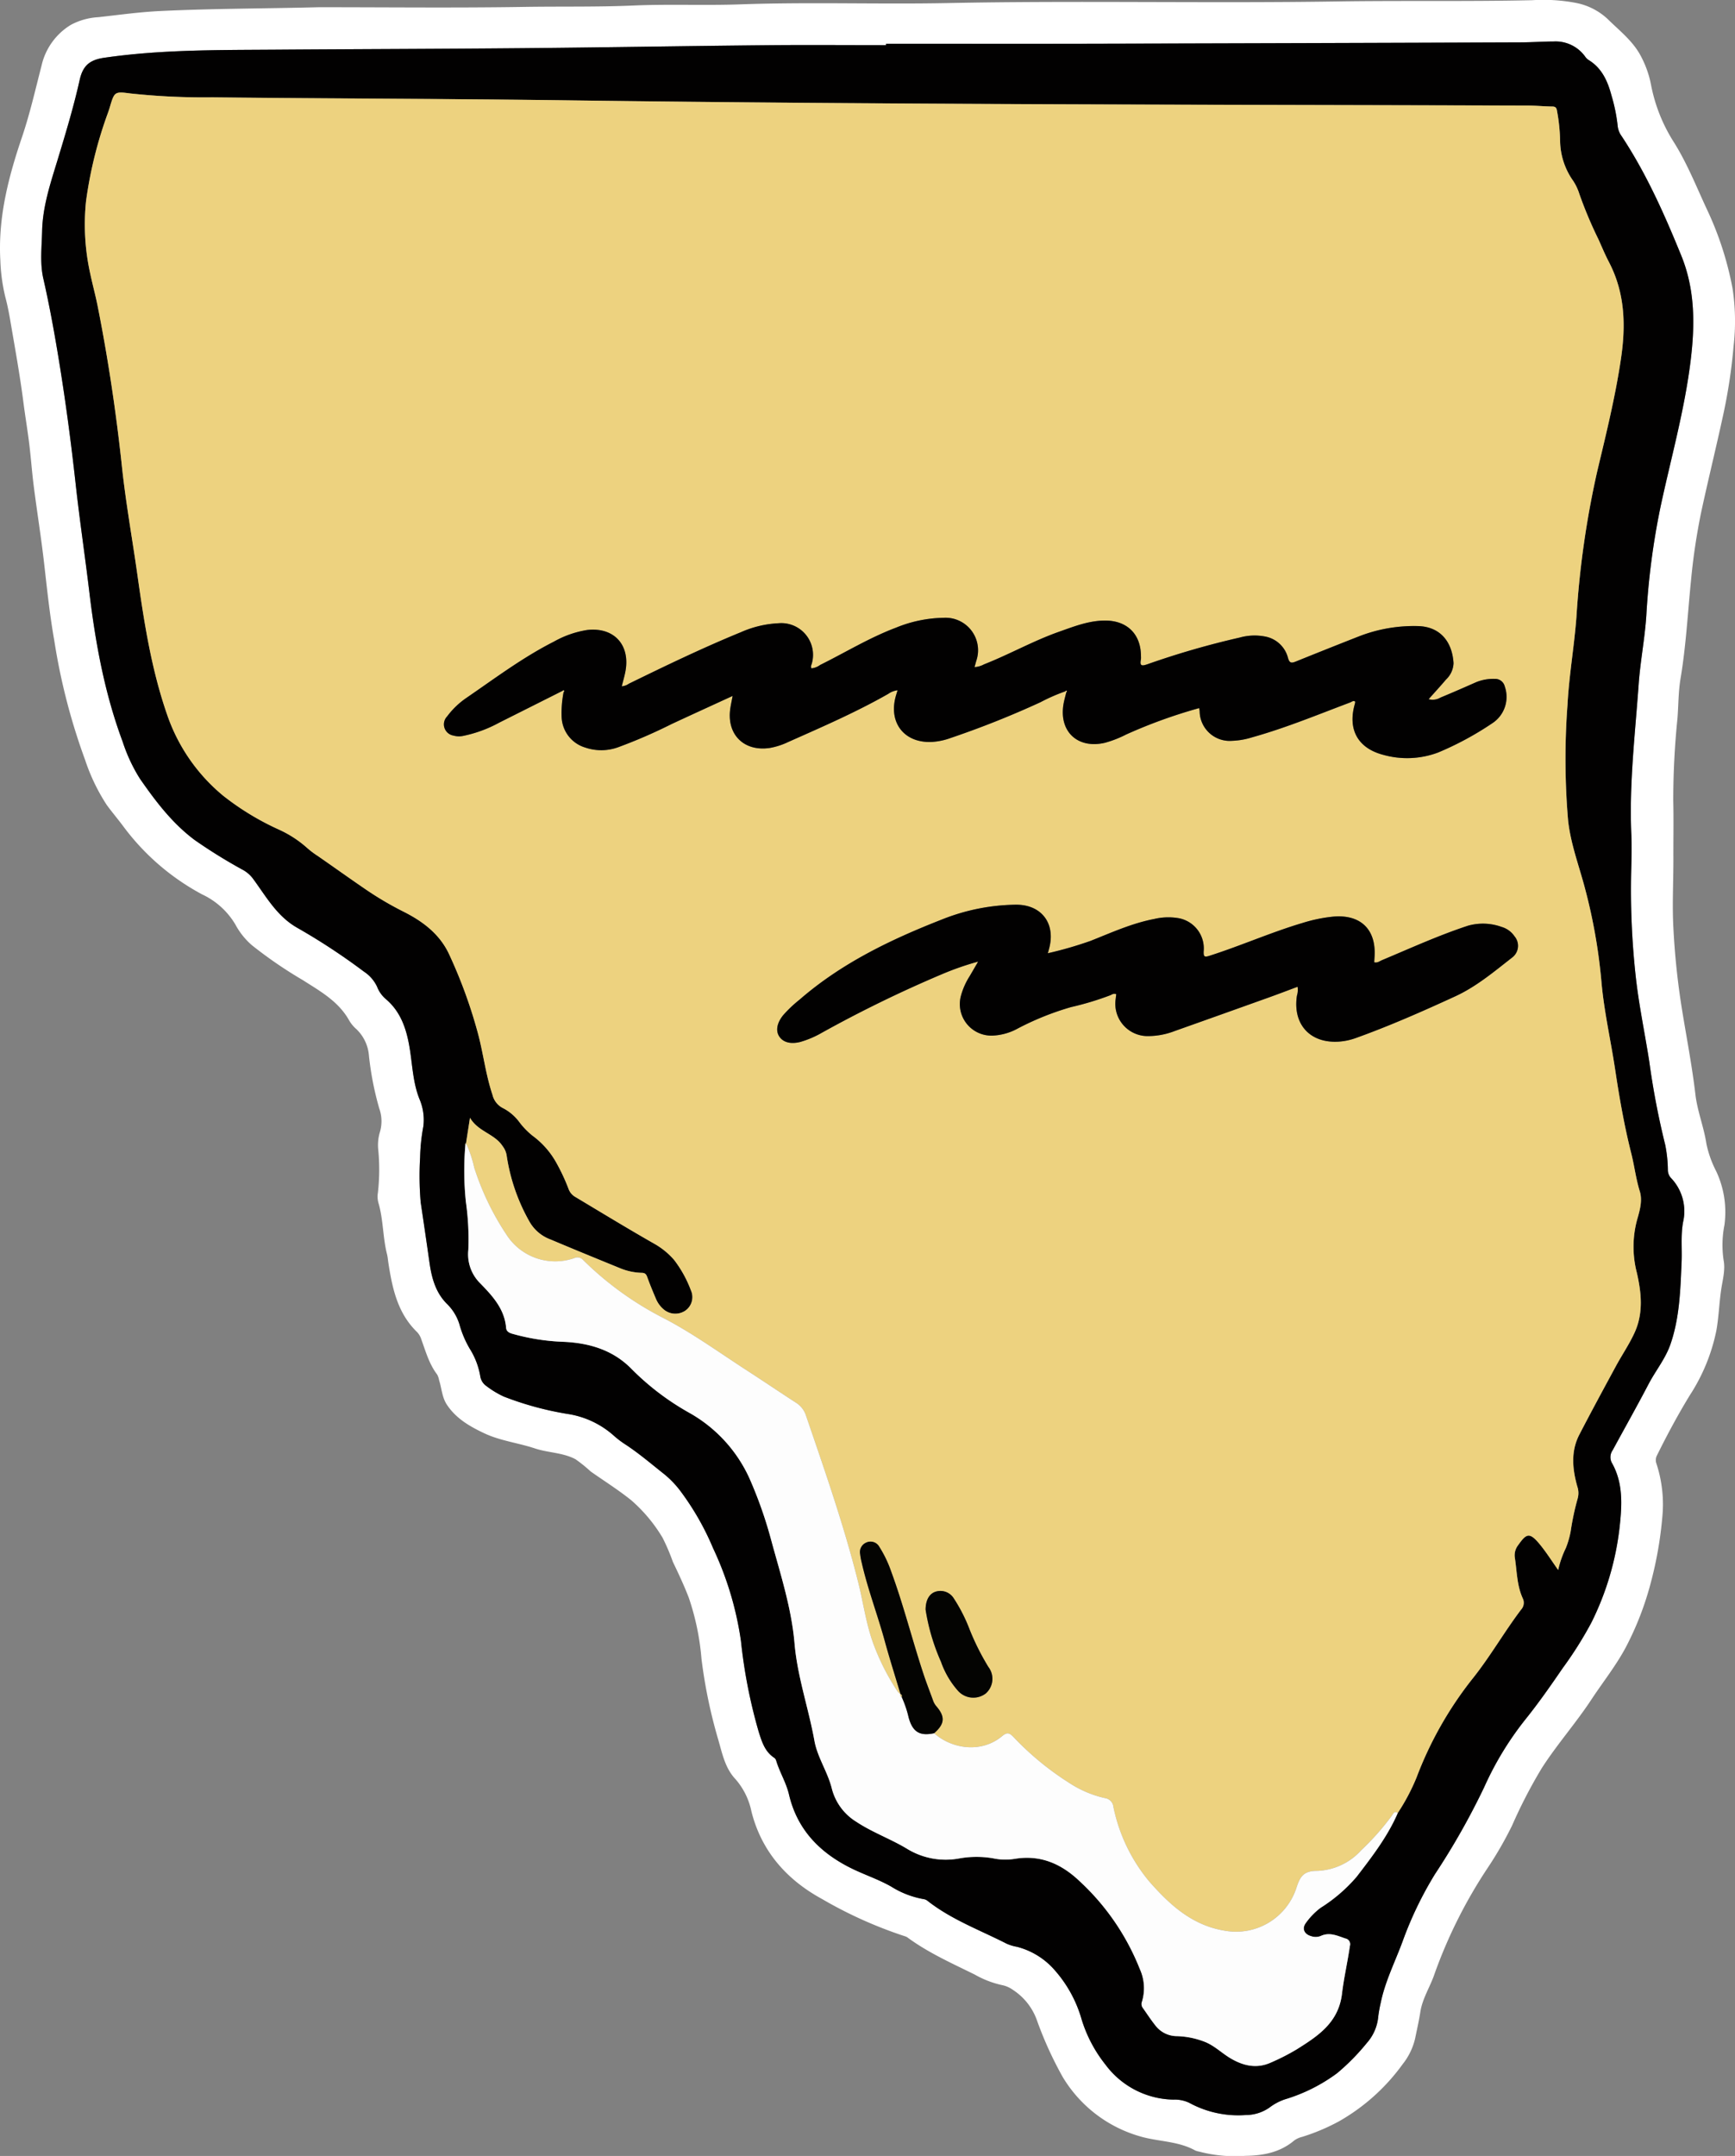 <svg xmlns="http://www.w3.org/2000/svg" width="304.903" height="378.803" viewBox="0 0 304.903 378.803"><rect x="0" y="0" width="304.903" height="378.803" fill="#808080" stroke="none"/><title>Asset 20</title><g id="bbb294cb-7411-442a-8387-fa597ece51d1" data-name="Layer 2"><g id="e84c5f74-9c42-4f42-bc18-95e1fe9d787c" data-name="platform_piece_1 Image"><path d="M56.025,1.268c12.035,0,24.073.137,36.105-.056,6.394-.102,12.792.034,19.179-.242,6.275-.271,12.551.018,18.82-.205C142.319.332,154.512.78,166.7.536,189.448.082,212.199.604,234.944.255c11.431-.176,22.861.032,34.287-.219a30.649,30.649,0,0,1,7.696.47,11.296,11.296,0,0,1,5.578,2.819c2.109,2.088,4.531,3.92,5.926,6.672a17.787,17.787,0,0,1,1.697,4.811,28.852,28.852,0,0,0,4.057,10.218c2.326,3.708,3.936,7.796,5.781,11.755a57.083,57.083,0,0,1,4.509,13.917,38.114,38.114,0,0,1,.178,10.124,95.299,95.299,0,0,1-1.839,12.14c-1.216,5.611-2.591,11.187-3.805,16.799a110.015,110.015,0,0,0-1.84,12.261c-.577,5.731-.875,11.491-1.834,17.187-.388,2.304-.359,4.678-.543,7.018a141.271,141.271,0,0,0-.739,14.439c.081,3.379.01,6.762.022,10.143.014,4.022-.218,8.041-.008,12.068a132.678,132.678,0,0,0,1.498,14.355c.814,5.022,1.788,10.02,2.382,15.08.345,2.934,1.489,5.719,1.928,8.633a18.827,18.827,0,0,0,1.724,4.846,16.863,16.863,0,0,1,1.449,9.441,18.083,18.083,0,0,0-.149,6.181c.326,1.696-.157,3.402-.414,5.097-.368,2.435-.427,4.906-.871,7.339a32.827,32.827,0,0,1-4.641,11.283c-2.094,3.421-3.992,6.968-5.778,10.569a1.803,1.803,0,0,0-.091,1.487,22.983,22.983,0,0,1,1.017,9.463A67.251,67.251,0,0,1,290.117,278.04a53.605,53.605,0,0,1-4.357,11.304c-1.738,3.284-4.07,6.192-6.108,9.287-2.726,4.139-6.024,7.861-8.702,12.027a87.002,87.002,0,0,0-5.205,10.053,64.813,64.813,0,0,1-4.211,7.34,85.435,85.435,0,0,0-9.441,18.786c-.762,2.253-2.124,4.287-2.49,6.675-.236,1.538-.589,3.047-.895,4.569a11.377,11.377,0,0,1-2.2,4.585A35.358,35.358,0,0,1,235.28,372.737a35.972,35.972,0,0,1-6.457,2.718,3.898,3.898,0,0,0-1.4.645c-2.489,2.098-5.465,2.646-8.597,2.684a24.768,24.768,0,0,1-8.07-.74,3.819,3.819,0,0,1-.69-.191c-3.029-1.695-6.529-1.547-9.737-2.498a23.306,23.306,0,0,1-13.585-10.448,65.393,65.393,0,0,1-4.484-9.841,10.587,10.587,0,0,0-4.244-5.437,4.97,4.97,0,0,0-1.724-.801,17.05,17.05,0,0,1-4.996-1.896c-4.026-1.989-8.137-3.815-11.783-6.492a1.411,1.411,0,0,0-.424-.218,75.577,75.577,0,0,1-14.621-6.561c-6.152-3.352-10.615-8.309-12.404-15.344a12.418,12.418,0,0,0-2.802-5.705c-1.865-1.968-2.341-4.561-3.065-7.04a88.498,88.498,0,0,1-2.924-14.139,44.263,44.263,0,0,0-2.228-10.717c-.826-2.143-1.806-4.232-2.8-6.305a35.935,35.935,0,0,0-1.82-4.254,27.216,27.216,0,0,0-5.505-6.573c-2.28-1.827-4.743-3.375-7.123-5.049a24.886,24.886,0,0,0-2.683-2.16c-2.245-1.172-4.787-1.111-7.12-1.888-2.939-.979-6.073-1.329-8.899-2.662-2.534-1.196-4.944-2.579-6.557-5.014-.871-1.315-.909-2.865-1.37-4.295a3.346,3.346,0,0,0-.339-1.005c-1.41-1.841-2.011-4.042-2.783-6.164a3.33,3.33,0,0,0-.771-1.322c-3.419-3.318-4.329-7.674-5.022-12.121-.08-.511-.111-1.033-.238-1.531-.757-2.977-.641-6.098-1.518-9.052a4.13,4.13,0,0,1-.084-1.775,36.209,36.209,0,0,0,.071-7.411,7.975,7.975,0,0,1,.26-3.164,6.668,6.668,0,0,0-.098-4.222,54.21,54.21,0,0,1-1.807-9.236,7.212,7.212,0,0,0-2.223-4.705,6.009,6.009,0,0,1-1.285-1.57c-1.868-3.314-5.058-5.077-8.102-7.023a76.221,76.221,0,0,1-8.97-6.146,12.833,12.833,0,0,1-2.901-3.641,13.354,13.354,0,0,0-5.832-5.279A41.754,41.754,0,0,1,21.69,145.219c-.951-1.282-1.99-2.498-2.931-3.787a34.022,34.022,0,0,1-3.801-7.91,109.677,109.677,0,0,1-5.423-21.007c-.792-4.459-1.26-8.969-1.773-13.471-.517-4.538-1.244-9.051-1.825-13.582-.319-2.483-.493-4.984-.798-7.468-.3-2.445-.712-4.876-1.026-7.32-.625-4.851-1.504-9.662-2.327-14.48C1.556,54.86,1.29,53.528.943,52.221a31.894,31.894,0,0,1-.884-6.493c-.417-7.528,1.42-14.593,3.803-21.628,1.391-4.107,2.353-8.362,3.439-12.568a11.284,11.284,0,0,1,5.17-7.175,11.599,11.599,0,0,1,4.806-1.337c3.599-.397,7.184-.903,10.816-1.079C37.402,1.49,46.712,1.511,56.025,1.268Zm99.681,6.413V7.932c-6.998,0-13.997-.057-20.994.012-14.276.141-28.551.39-42.827.52-14.557.133-29.114.162-43.671.266-9.987.071-19.982-.024-29.909,1.419-2.522.366-3.739,1.365-4.303,3.89-1.061,4.753-2.472,9.414-3.887,14.067C8.868,32.202,7.501,36.245,7.401,40.584c-.065,2.796-.408,5.648.212,8.364,1.007,4.406,1.823,8.841,2.563,13.291,1.259,7.567,2.277,15.168,3.118,22.796.696,6.313,1.638,12.598,2.393,18.905,1.076,8.991,2.69,17.858,5.867,26.375a28.952,28.952,0,0,0,3.035,6.503c2.759,3.97,5.675,7.829,9.627,10.777a91.229,91.229,0,0,0,8.557,5.293,5.57,5.57,0,0,1,1.742,1.572c2.257,3.076,4.133,6.473,7.616,8.493A111.43,111.43,0,0,1,63.949,170.71a6.442,6.442,0,0,1,2.32,2.664,5.416,5.416,0,0,0,1.508,2.143c2.82,2.364,3.762,5.673,4.28,9.056.441,2.874.555,5.775,1.659,8.536a9.286,9.286,0,0,1,.678,4.812,33.196,33.196,0,0,0-.566,5.43,54.571,54.571,0,0,0,.1,7.9q.8,5.314,1.554,10.634c.382,2.675,1.084,5.267,3.105,7.247a8.518,8.518,0,0,1,2.15,3.546,17.659,17.659,0,0,0,1.815,4.295,13.14,13.14,0,0,1,1.852,4.865,2.547,2.547,0,0,0,1.064,1.684,16.238,16.238,0,0,0,3.07,1.857,55.45,55.45,0,0,0,11.17,3.043,15.756,15.756,0,0,1,8.104,3.773,16.381,16.381,0,0,0,1.995,1.533c2.454,1.595,4.668,3.503,6.957,5.31a17.136,17.136,0,0,1,2.741,2.844,47.354,47.354,0,0,1,5.811,10.139,57.22,57.22,0,0,1,4.902,16.345,91.241,91.241,0,0,0,3.099,15.857c.557,1.772,1.077,3.532,2.756,4.628a.92.92,0,0,1,.328.482c.606,2.033,1.763,3.864,2.246,5.935,1.426,6.11,5.307,10.141,10.758,12.889,2.356,1.187,4.88,1.995,7.184,3.3a15.882,15.882,0,0,0,5.781,2.227,1.397,1.397,0,0,1,.641.298c4.199,3.3,9.199,5.125,13.887,7.521a7.73,7.73,0,0,0,1.829.553,13.104,13.104,0,0,1,6.711,4.203,22.234,22.234,0,0,1,4.653,8.584,24.078,24.078,0,0,0,4.177,7.909,15.192,15.192,0,0,0,11.953,6.151,5.867,5.867,0,0,1,2.791.571,17.947,17.947,0,0,0,9.938,2.135,7.264,7.264,0,0,0,4.144-1.312,9.427,9.427,0,0,1,2.721-1.445,29.768,29.768,0,0,0,9.169-4.596,38.566,38.566,0,0,0,5.202-5.284,8.081,8.081,0,0,0,2.02-4.634,24.242,24.242,0,0,1,.441-2.47c.772-3.749,2.504-7.155,3.819-10.708a64.221,64.221,0,0,1,5.699-11.858,126.676,126.676,0,0,0,8.678-15.33,55.444,55.444,0,0,1,7.363-12.045c2.274-2.845,4.357-5.831,6.411-8.832a66.371,66.371,0,0,0,5.048-8.009,50.114,50.114,0,0,0,4.962-16.799c.423-3.873.657-7.75-1.403-11.335a2.131,2.131,0,0,1,.19-2.17c2.095-3.861,4.255-7.689,6.29-11.582,1.239-2.371,2.976-4.471,3.859-7.026,1.613-4.667,1.744-9.556,1.953-14.409.101-2.348-.17-4.711.263-7.053a8.437,8.437,0,0,0-2.151-7.766,2.086,2.086,0,0,1-.524-1.408,23.526,23.526,0,0,0-.466-4.397,137.75,137.75,0,0,1-2.792-14.567c-.789-5.087-1.871-10.139-2.416-15.25a139.374,139.374,0,0,1-.768-18.313c.055-2.158.115-4.323.02-6.478-.387-8.822.668-17.568,1.293-26.337.29-4.068,1.094-8.077,1.351-12.152a129.592,129.592,0,0,1,2.515-19.12c1.829-8.51,4.206-16.903,5.267-25.578.768-6.277.788-12.452-1.64-18.417-2.957-7.263-6.136-14.42-10.477-20.993a3.654,3.654,0,0,1-.702-1.756A29.47,29.47,0,0,0,283.2,16.787c-.671-2.52-1.688-4.841-4.067-6.271a2.167,2.167,0,0,1-.58-.596,6.39,6.39,0,0,0-5.512-2.631c-1.918.006-3.836.147-5.754.153q-37.314.131-74.627.233C180.342,7.705,168.024,7.681,155.706,7.681Z" fill="#fff"/><path d="M155.706,7.681c12.318,0,24.636.025,36.954-.005q37.314-.09,74.627-.233c1.918-.007,3.836-.148,5.754-.153A6.39,6.39,0,0,1,278.552,9.92a2.167,2.167,0,0,0,.58.596c2.38,1.43,3.397,3.751,4.067,6.271a29.47,29.47,0,0,1,1.091,5.397,3.654,3.654,0,0,0,.702,1.756c4.341,6.573,7.521,13.73,10.477,20.993,2.428,5.965,2.408,12.14,1.64,18.417-1.062,8.675-3.438,17.067-5.267,25.578a129.592,129.592,0,0,0-2.515,19.12c-.257,4.075-1.061,8.084-1.351,12.152-.625,8.769-1.68,17.516-1.293,26.337.095,2.155.035,4.319-.02,6.478a139.374,139.374,0,0,0,.768,18.313c.544,5.111,1.627,10.163,2.416,15.25a137.75,137.75,0,0,0,2.792,14.567,23.526,23.526,0,0,1,.466,4.397,2.086,2.086,0,0,0,.524,1.408,8.437,8.437,0,0,1,2.151,7.766c-.433,2.341-.161,4.705-.263,7.053-.209,4.853-.34,9.742-1.953,14.409-.883,2.555-2.62,4.656-3.859,7.026-2.035,3.893-4.195,7.72-6.29,11.582a2.131,2.131,0,0,0-.19,2.17c2.06,3.585,1.826,7.461,1.403,11.335a50.114,50.114,0,0,1-4.962,16.799,66.371,66.371,0,0,1-5.048,8.009c-2.054,3.001-4.137,5.987-6.411,8.832a55.444,55.444,0,0,0-7.363,12.045,126.676,126.676,0,0,1-8.678,15.33,64.221,64.221,0,0,0-5.699,11.858c-1.315,3.552-3.046,6.959-3.819,10.708a24.242,24.242,0,0,0-.441,2.47,8.081,8.081,0,0,1-2.02,4.634,38.566,38.566,0,0,1-5.202,5.284,29.768,29.768,0,0,1-9.169,4.596,9.427,9.427,0,0,0-2.721,1.445,7.264,7.264,0,0,1-4.144,1.312,17.947,17.947,0,0,1-9.938-2.135,5.867,5.867,0,0,0-2.791-.571,15.192,15.192,0,0,1-11.953-6.151,24.078,24.078,0,0,1-4.177-7.909,22.234,22.234,0,0,0-4.653-8.584,13.104,13.104,0,0,0-6.711-4.203,7.73,7.73,0,0,1-1.829-.553c-4.688-2.396-9.688-4.221-13.887-7.521a1.397,1.397,0,0,0-.641-.298,15.882,15.882,0,0,1-5.781-2.227c-2.304-1.305-4.829-2.113-7.184-3.3-5.452-2.748-9.332-6.779-10.758-12.889-.483-2.071-1.64-3.901-2.246-5.935a.92.92,0,0,0-.328-.482c-1.679-1.096-2.198-2.857-2.756-4.628a91.241,91.241,0,0,1-3.099-15.857,57.22,57.22,0,0,0-4.902-16.345,47.354,47.354,0,0,0-5.811-10.139,17.136,17.136,0,0,0-2.741-2.844c-2.289-1.807-4.503-3.715-6.957-5.31a16.381,16.381,0,0,1-1.995-1.533,15.756,15.756,0,0,0-8.104-3.773A55.45,55.45,0,0,1,88.54,245.38a16.238,16.238,0,0,1-3.07-1.857,2.547,2.547,0,0,1-1.064-1.684,13.14,13.14,0,0,0-1.852-4.865,17.659,17.659,0,0,1-1.815-4.295,8.518,8.518,0,0,0-2.15-3.546c-2.021-1.98-2.723-4.572-3.105-7.247q-.759-5.32-1.554-10.634a54.571,54.571,0,0,1-.1-7.9,33.196,33.196,0,0,1,.566-5.43,9.286,9.286,0,0,0-.678-4.812c-1.104-2.761-1.219-5.662-1.659-8.536-.518-3.382-1.46-6.692-4.28-9.056a5.416,5.416,0,0,1-1.508-2.143,6.442,6.442,0,0,0-2.32-2.664,111.43,111.43,0,0,0-11.818-7.756c-3.483-2.021-5.359-5.417-7.616-8.493a5.57,5.57,0,0,0-1.742-1.572,91.229,91.229,0,0,1-8.557-5.293c-3.951-2.947-6.867-6.807-9.627-10.777a28.952,28.952,0,0,1-3.035-6.503c-3.177-8.517-4.79-17.384-5.867-26.375-.755-6.307-1.697-12.592-2.393-18.905-.841-7.628-1.859-15.229-3.118-22.796-.74-4.45-1.556-8.885-2.563-13.291-.621-2.716-.277-5.568-.212-8.364.1-4.339,1.468-8.383,2.713-12.479,1.415-4.652,2.826-9.314,3.887-14.067.564-2.525,1.781-3.523,4.303-3.89C28.231,8.706,38.226,8.801,48.213,8.73,62.77,8.626,77.327,8.597,91.884,8.464c14.276-.13,28.551-.379,42.827-.52,6.997-.069,13.996-.012,20.994-.012ZM81.861,200.918c-.125.03-.137.101-.07.199a52.988,52.988,0,0,0,.084,10.042,46.567,46.567,0,0,1,.43,8.472,7.163,7.163,0,0,0,1.94,5.699c2.186,2.24,4.423,4.561,4.701,7.984.046.569.466.848,1.028,1.014a37.864,37.864,0,0,0,9.075,1.435c4.606.203,8.788,1.483,12.029,4.854a45.737,45.737,0,0,0,10.085,7.631,25.093,25.093,0,0,1,10.534,11.468,74.826,74.826,0,0,1,3.883,11.062c1.619,5.933,3.526,11.82,4.053,17.974.501,5.853,2.463,11.373,3.495,17.101.528,2.934,2.345,5.492,3.063,8.418a9.641,9.641,0,0,0,4.314,5.828c2.874,1.903,6.157,3.047,9.075,4.844a12.994,12.994,0,0,0,8.986,1.591,17.195,17.195,0,0,1,5.964-.023,10.298,10.298,0,0,0,3.818.09c4.491-.741,8.149.866,11.336,3.885a42.122,42.122,0,0,1,10.628,15.479,8.12,8.12,0,0,1,.383,5.725,1.128,1.128,0,0,0,.153,1.117c.719,1.008,1.39,2.055,2.162,3.021a4.768,4.768,0,0,0,3.695,1.926,14.481,14.481,0,0,1,5.137,1.047c1.655.692,2.911,1.962,4.417,2.853,2.218,1.313,4.588,1.87,7.065.748a38.235,38.235,0,0,0,4.581-2.34c3.732-2.343,7.332-4.681,7.938-9.777.331-2.784.984-5.565,1.384-8.369a1.024,1.024,0,0,0-.803-1.323c-1.417-.481-2.789-1.158-4.34-.427a2.392,2.392,0,0,1-1.65.03c-1.239-.336-1.699-1.35-.922-2.358a12.053,12.053,0,0,1,2.57-2.635,27.751,27.751,0,0,0,6.333-5.455c2.707-3.527,5.441-7.071,7.229-11.206a35.675,35.675,0,0,0,3.297-6.228,64.738,64.738,0,0,1,9.757-17.259c3.137-3.9,5.606-8.258,8.616-12.24a1.775,1.775,0,0,0,.326-1.907c-1.059-2.266-1.049-4.737-1.411-7.137a2.877,2.877,0,0,1,.486-2.17c1.513-2.118,2.013-2.567,3.968-.162,1.099,1.351,2.034,2.836,3.149,4.409a17.446,17.446,0,0,1,1.348-3.852,15.31,15.31,0,0,0,.856-2.986,45.666,45.666,0,0,1,1.226-5.737,3.519,3.519,0,0,0-.071-2.095c-.856-3.066-1.167-6.161.362-9.113,2.091-4.04,4.262-8.04,6.429-12.04,1.083-2,2.387-3.895,3.316-5.961,1.525-3.394,1.165-6.939.353-10.459a18.169,18.169,0,0,1,.069-9.354c.468-1.605.952-3.338.448-4.956-.681-2.187-.938-4.445-1.492-6.637-1.235-4.883-2.094-9.825-2.842-14.798-.772-5.13-1.954-10.217-2.4-15.371a96.917,96.917,0,0,0-2.912-16.472c-1.04-3.934-2.505-7.768-2.945-11.85a126.963,126.963,0,0,1-.103-20.368c.273-5.16,1.182-10.246,1.566-15.386a161.889,161.889,0,0,1,3.63-25.492c1.571-6.606,3.209-13.191,4.202-19.927.867-5.882.698-11.546-2.114-16.936-.665-1.274-1.225-2.603-1.808-3.918a73.239,73.239,0,0,1-3.394-8.054,9.331,9.331,0,0,0-1.058-2.263,12.423,12.423,0,0,1-2.324-6.945,31.845,31.845,0,0,0-.541-5.357c-.07-.483-.197-.793-.803-.799-1.438-.016-2.875-.164-4.312-.168-55.989-.164-111.978-.162-167.964-.911-21.073-.282-42.15-.306-63.224-.537a121.02,121.02,0,0,1-14.365-.676c-2.843-.371-2.846-.342-3.691,2.502-.08.268-.17.532-.261.797a73.964,73.964,0,0,0-3.889,15.641,39.81,39.81,0,0,0,.771,12.855c.399,1.875.91,3.727,1.282,5.606,1.852,9.334,3.253,18.737,4.263,28.2.678,6.361,1.822,12.656,2.715,18.987,1.172,8.309,2.454,16.595,5.229,24.575a31.781,31.781,0,0,0,9.825,14.205,47.197,47.197,0,0,0,9.807,5.962,19.607,19.607,0,0,1,4.997,3.256,15.286,15.286,0,0,0,1.815,1.366c2.789,1.931,5.547,3.909,8.35,5.822a57.361,57.361,0,0,0,6.69,3.952c3.386,1.695,6.362,3.911,8.03,7.439a85.955,85.955,0,0,1,4.994,13.585c1.034,3.688,1.433,7.526,2.66,11.17A3.516,3.516,0,0,0,88.3,194.65a8.339,8.339,0,0,1,2.917,2.431,13.031,13.031,0,0,0,2.406,2.49,14.776,14.776,0,0,1,3.974,4.421,34.436,34.436,0,0,1,2.308,4.867,2.659,2.659,0,0,0,1.084,1.377c4.697,2.808,9.367,5.66,14.125,8.367a13.144,13.144,0,0,1,3.359,2.776,20.605,20.605,0,0,1,2.944,5.329,2.898,2.898,0,0,1-1.041,3.617,3.159,3.159,0,0,1-3.874-.376,4.898,4.898,0,0,1-1.234-1.752c-.528-1.249-1.056-2.5-1.51-3.776-.184-.518-.373-.769-.975-.78a10.692,10.692,0,0,1-3.847-.827c-4.066-1.661-8.133-3.321-12.178-5.031a7.053,7.053,0,0,1-3.638-3.009,33.434,33.434,0,0,1-4.092-11.81,3.613,3.613,0,0,0-.701-1.582c-1.424-2.195-4.333-2.547-5.732-4.988-.258,1.659-.476,3.061-.695,4.464Z" fill="#020101"/><path d="M81.9,200.855l.695-4.463c1.399,2.441,4.308,2.793,5.732,4.988a3.613,3.613,0,0,1,.701,1.582,33.434,33.434,0,0,0,4.092,11.81,7.053,7.053,0,0,0,3.638,3.009c4.045,1.711,8.112,3.371,12.178,5.031a10.692,10.692,0,0,0,3.847.827c.602.011.791.262.975.78.454,1.276.982,2.528,1.51,3.776a4.898,4.898,0,0,0,1.234,1.752,3.159,3.159,0,0,0,3.874.376,2.898,2.898,0,0,0,1.041-3.617,20.605,20.605,0,0,0-2.944-5.329,13.144,13.144,0,0,0-3.359-2.776c-4.758-2.707-9.428-5.559-14.125-8.367a2.659,2.659,0,0,1-1.084-1.377,34.436,34.436,0,0,0-2.308-4.867,14.776,14.776,0,0,0-3.974-4.421,13.031,13.031,0,0,1-2.406-2.49A8.339,8.339,0,0,0,88.3,194.65a3.516,3.516,0,0,1-1.755-2.305c-1.228-3.644-1.627-7.482-2.66-11.17A85.955,85.955,0,0,0,78.891,167.59c-1.668-3.528-4.643-5.744-8.03-7.439a57.361,57.361,0,0,1-6.69-3.952c-2.803-1.913-5.56-3.89-8.35-5.822a15.286,15.286,0,0,1-1.815-1.366,19.607,19.607,0,0,0-4.997-3.256,47.197,47.197,0,0,1-9.807-5.962,31.781,31.781,0,0,1-9.825-14.205c-2.774-7.98-4.057-16.266-5.229-24.575-.893-6.331-2.037-12.626-2.715-18.987-1.009-9.463-2.41-18.866-4.263-28.2-.373-1.88-.883-3.732-1.282-5.606a39.81,39.81,0,0,1-.771-12.855,73.964,73.964,0,0,1,3.889-15.641c.091-.264.181-.529.261-.797.845-2.844.848-2.873,3.691-2.502a121.02,121.02,0,0,0,14.365.676c21.074.231,42.151.256,63.224.537,55.986.749,111.975.747,167.964.911,1.438.004,2.874.152,4.312.168.606.007.733.316.803.799a31.845,31.845,0,0,1,.541,5.357,12.423,12.423,0,0,0,2.324,6.945,9.331,9.331,0,0,1,1.058,2.263,73.239,73.239,0,0,0,3.394,8.054c.583,1.315,1.144,2.644,1.808,3.918,2.812,5.39,2.981,11.054,2.114,16.936-.993,6.736-2.632,13.321-4.202,19.927a161.889,161.889,0,0,0-3.63,25.492c-.384,5.14-1.293,10.226-1.566,15.386a126.963,126.963,0,0,0,.103,20.368c.44,4.081,1.905,7.915,2.945,11.85a96.917,96.917,0,0,1,2.912,16.472c.446,5.154,1.628,10.242,2.4,15.371.748,4.973,1.607,9.914,2.842,14.798.554,2.192.811,4.45,1.492,6.637.504,1.618.02,3.351-.448,4.956a18.169,18.169,0,0,0-.069,9.354c.812,3.52,1.172,7.065-.353,10.459-.928,2.066-2.232,3.961-3.316,5.961-2.167,4.001-4.338,8-6.429,12.04-1.528,2.952-1.218,6.047-.362,9.113a3.519,3.519,0,0,1,.071,2.095,45.666,45.666,0,0,0-1.226,5.737,15.31,15.31,0,0,1-.856,2.986,17.446,17.446,0,0,0-1.348,3.852c-1.115-1.573-2.05-3.058-3.149-4.409-1.955-2.405-2.455-1.956-3.968.162a2.877,2.877,0,0,0-.486,2.17c.362,2.4.353,4.871,1.411,7.137a1.775,1.775,0,0,1-.326,1.907c-3.01,3.982-5.479,8.34-8.616,12.24a64.738,64.738,0,0,0-9.757,17.259,35.682,35.682,0,0,1-3.297,6.228c-.588-.433-.8.134-1.015.444a45.03,45.03,0,0,1-5.391,6.091,10.995,10.995,0,0,1-7.724,3.64c-2.471-.016-3.057,1.037-3.706,3.056a11.157,11.157,0,0,1-12.557,7.457c-5.717-.921-9.664-4.53-13.262-8.627a29.71,29.71,0,0,1-6.319-13.146,1.736,1.736,0,0,0-1.527-1.534,19.134,19.134,0,0,1-6.345-2.732,50.715,50.715,0,0,1-9.676-7.984c-.68-.691-1.075-.939-2.007-.162-3.694,3.082-8.897,2.219-11.95-.513,1.882-1.642,1.984-2.902.363-4.767a3.171,3.171,0,0,1-.572-1.038c-.542-1.499-1.127-2.983-1.629-4.495-1.995-6.015-3.526-12.177-5.718-18.13a20.616,20.616,0,0,0-2.068-4.305,1.763,1.763,0,0,0-2.29-.767,1.812,1.812,0,0,0-1.081,2.06,11.185,11.185,0,0,0,.256,1.414c1.057,4.675,2.781,9.154,4.046,13.769.862,3.148,1.854,6.26,2.788,9.388a2.018,2.018,0,0,1-.438-.364,39.968,39.968,0,0,1-4.342-8.519c-1.268-3.461-1.747-7.117-2.632-10.671-2.491-10.001-5.898-19.725-9.227-29.469a4.169,4.169,0,0,0-1.765-2.195c-2.881-1.868-5.726-3.793-8.609-5.658-4.759-3.078-9.352-6.416-14.386-9.061a56.912,56.912,0,0,1-14.342-10.3,1.328,1.328,0,0,0-1.581-.367,10.168,10.168,0,0,1-11.957-4.172,47.002,47.002,0,0,1-5.634-11.733A21.133,21.133,0,0,0,81.9,200.855ZM98.86,121.381l.19.207a19.131,19.131,0,0,0-.348,4.407,5.809,5.809,0,0,0,4.13,5.344,8.691,8.691,0,0,0,5.768-.037,90.905,90.905,0,0,0,9.447-4.097c3.5-1.627,7.012-3.229,10.702-4.926-.166.89-.31,1.544-.407,2.205-.676,4.578,2.41,7.63,6.985,6.926a12.561,12.561,0,0,0,3.182-1.034c5.947-2.645,11.923-5.231,17.589-8.461a3.57,3.57,0,0,1,1.64-.634c-.146.486-.269.852-.365,1.224-1.187,4.621,1.641,8.088,6.41,7.853a11.616,11.616,0,0,0,3.274-.69,162.187,162.187,0,0,0,15.798-6.29,31.98,31.98,0,0,1,4.379-1.914q.08.082.162.162c-.167.699-.375,1.39-.495,2.096-.818,4.843,2.513,7.92,7.308,6.782a19.185,19.185,0,0,0,3.676-1.436,89.258,89.258,0,0,1,12.855-4.65c.036.216.075.369.087.524a5.275,5.275,0,0,0,5.679,5.223,13.236,13.236,0,0,0,3.533-.61c5.896-1.645,11.545-3.987,17.262-6.139.266-.1.522-.388.865-.136a2.488,2.488,0,0,1-.051.358c-1.318,4.473.47,7.81,4.967,8.988a15.48,15.48,0,0,0,9.663-.411,54.66,54.66,0,0,0,9.477-5.115,5.528,5.528,0,0,0,2.224-6.49,1.74,1.74,0,0,0-1.77-1.329,7.997,7.997,0,0,0-3.275.59c-2.079.923-4.166,1.832-6.267,2.704a2.675,2.675,0,0,1-2.068.276c1.061-1.193,2.083-2.299,3.054-3.448a4.164,4.164,0,0,0,1.324-2.874c-.231-3.849-2.408-6.426-6.238-6.522a26.587,26.587,0,0,0-10.438,1.829q-5.524,2.156-11.018,4.389c-.749.302-1.133.35-1.4-.64a5.107,5.107,0,0,0-3.873-3.715,9.695,9.695,0,0,0-4.625.157,146.813,146.813,0,0,0-16.219,4.691c-.856.29-1.382.377-1.137-.796a3.004,3.004,0,0,0,.016-.599c.013-3.868-2.404-6.282-6.279-6.287-2.864-.004-5.478,1.036-8.11,1.965-4.528,1.598-8.722,3.974-13.184,5.728a4.069,4.069,0,0,1-1.673.486c.121-.434.215-.765.305-1.097a5.71,5.71,0,0,0-5.714-7.568,22.936,22.936,0,0,0-8.399,1.739c-4.654,1.752-8.893,4.352-13.33,6.55a3.046,3.046,0,0,1-1.519.59c-.21-.347.028-.636.085-.927a5.572,5.572,0,0,0-5.875-6.993,18.411,18.411,0,0,0-6.611,1.573c-6.694,2.742-13.208,5.882-19.704,9.058a2.41,2.41,0,0,1-1.231.443c.233-.94.486-1.777.644-2.631.865-4.663-2.029-7.79-6.713-7.26a17.382,17.382,0,0,0-5.851,2.043c-5.513,2.789-10.435,6.503-15.509,9.976a14.14,14.14,0,0,0-3.26,3.163,2,2,0,0,0,1.106,3.368,3.547,3.547,0,0,0,1.659.068,22.654,22.654,0,0,0,6.386-2.338Q93.302,124.19,98.86,121.381Zm129.173,51.998a3.513,3.513,0,0,1-.117,1.569c-.767,5.061,2.345,8.432,7.447,8.062a10.958,10.958,0,0,0,2.92-.633c5.945-2.135,11.721-4.683,17.453-7.319,3.689-1.697,6.804-4.32,9.982-6.801a2.577,2.577,0,0,0,.447-3.734,4.136,4.136,0,0,0-2.284-1.664,9.649,9.649,0,0,0-5.885-.215c-5.172,1.699-10.116,3.958-15.126,6.056-.42.176-.813.528-1.37.372.019-.326.037-.643.058-.96.31-4.796-2.43-7.47-7.227-7.064a26.961,26.961,0,0,0-5.392,1.106c-5.557,1.649-10.862,4.013-16.381,5.775-.858.274-1.065.203-1.032-.753a5.404,5.404,0,0,0-4.284-5.829,10.665,10.665,0,0,0-4.406.12c-3.915.75-7.526,2.4-11.199,3.854a67.156,67.156,0,0,1-7.49,2.163c.118-.444.192-.708.259-.974,1.094-4.338-1.435-7.599-5.914-7.552a36.102,36.102,0,0,0-12.855,2.556c-9.046,3.537-17.74,7.7-25.151,14.15a22.102,22.102,0,0,0-2.865,2.72c-1.1,1.371-1.337,2.739-.668,3.739.694,1.037,2.014,1.366,3.684.949a17.111,17.111,0,0,0,3.844-1.646A219.647,219.647,0,0,1,165.693,171.1a50.269,50.269,0,0,1,6.202-2.147c-.588,1.011-1.04,1.795-1.499,2.575a12.456,12.456,0,0,0-1.509,3.38,5.543,5.543,0,0,0,5.56,7.047,10.048,10.048,0,0,0,4.455-1.27,49.848,49.848,0,0,1,9.327-3.739,51.717,51.717,0,0,0,6.876-2.074c.298-.126.61-.386,1.058-.191-.03.265-.063.537-.093.81a5.674,5.674,0,0,0,5.781,6.549,13.034,13.034,0,0,0,4.566-.88q8.299-2.942,16.587-5.914C224.676,174.648,226.335,174.011,228.033,173.379ZM162.662,282.817a36.409,36.409,0,0,0,2.719,9.191,15.24,15.24,0,0,0,2.949,5.039,3.608,3.608,0,0,0,4.887.51,3.42,3.42,0,0,0,.476-4.672,43.775,43.775,0,0,1-3.274-6.521,28.573,28.573,0,0,0-2.816-5.542,2.76,2.76,0,0,0-3.261-1.133C163.309,280.062,162.671,281.124,162.662,282.817Z" fill="#edd27f"/><path d="M164.161,304.53c3.053,2.732,8.256,3.595,11.95.513.932-.777,1.327-.53,2.007.162a50.715,50.715,0,0,0,9.676,7.984,19.134,19.134,0,0,0,6.345,2.732,1.736,1.736,0,0,1,1.527,1.534A29.71,29.71,0,0,0,201.984,330.6c3.598,4.096,7.545,7.706,13.262,8.627a11.157,11.157,0,0,0,12.557-7.457c.649-2.019,1.236-3.072,3.706-3.056a10.995,10.995,0,0,0,7.724-3.64,45.03,45.03,0,0,0,5.391-6.091c.215-.31.427-.877,1.015-.444-1.788,4.135-4.522,7.679-7.229,11.205a27.751,27.751,0,0,1-6.333,5.455,12.053,12.053,0,0,0-2.57,2.635c-.776,1.008-.316,2.022.922,2.358a2.392,2.392,0,0,0,1.65-.03c1.551-.732,2.923-.055,4.34.427a1.024,1.024,0,0,1,.803,1.323c-.4,2.804-1.053,5.585-1.384,8.369-.606,5.096-4.206,7.434-7.938,9.777a38.235,38.235,0,0,1-4.581,2.34c-2.477,1.122-4.847.565-7.065-.748-1.506-.891-2.761-2.161-4.417-2.853a14.481,14.481,0,0,0-5.137-1.047,4.768,4.768,0,0,1-3.695-1.926c-.772-.966-1.442-2.013-2.162-3.021a1.128,1.128,0,0,1-.153-1.117,8.12,8.12,0,0,0-.383-5.725,42.122,42.122,0,0,0-10.628-15.479c-3.188-3.019-6.845-4.626-11.336-3.885a10.298,10.298,0,0,1-3.818-.09,17.195,17.195,0,0,0-5.964.023,12.994,12.994,0,0,1-8.986-1.591c-2.918-1.797-6.201-2.94-9.075-4.844a9.641,9.641,0,0,1-4.314-5.828c-.718-2.926-2.534-5.484-3.063-8.418-1.032-5.728-2.994-11.248-3.495-17.101-.527-6.153-2.434-12.041-4.053-17.974a74.826,74.826,0,0,0-3.883-11.062,25.093,25.093,0,0,0-10.534-11.468,45.737,45.737,0,0,1-10.085-7.631c-3.24-3.371-7.423-4.651-12.029-4.854a37.864,37.864,0,0,1-9.075-1.435c-.562-.166-.982-.444-1.028-1.014-.277-3.423-2.515-5.744-4.701-7.984a7.163,7.163,0,0,1-1.94-5.699,46.567,46.567,0,0,0-.43-8.472,52.995,52.995,0,0,1-.084-10.041.399.399,0,0,0,.094-.021,1.428,1.428,0,0,0-.024-.178l.039-.063a21.106,21.106,0,0,1,1.444,4.293,47.002,47.002,0,0,0,5.634,11.733,10.168,10.168,0,0,0,11.957,4.172,1.328,1.328,0,0,1,1.581.367,56.912,56.912,0,0,0,14.342,10.3c5.034,2.646,9.627,5.983,14.386,9.061,2.883,1.865,5.728,3.79,8.609,5.658a4.169,4.169,0,0,1,1.765,2.195c3.329,9.744,6.736,19.468,9.227,29.469.885,3.554,1.364,7.21,2.632,10.671a39.968,39.968,0,0,0,4.342,8.519,2.018,2.018,0,0,0,.438.364l-.005-.009a.393.393,0,0,0,.215.526,18.467,18.467,0,0,1,1.218,3.595C160.382,304.31,161.62,305.069,164.161,304.53Z" fill="#fdfdfd"/><path d="M81.861,200.918a1.428,1.428,0,0,1,.024.178.399.399,0,0,1-.094.021C81.725,201.019,81.736,200.948,81.861,200.918Z" fill="#edd27f"/><path d="M187.232,121.464a31.98,31.98,0,0,0-4.379,1.914,162.187,162.187,0,0,1-15.798,6.29,11.616,11.616,0,0,1-3.274.69c-4.769.235-7.597-3.232-6.41-7.853.096-.372.219-.737.365-1.224a3.57,3.57,0,0,0-1.64.634c-5.666,3.23-11.642,5.817-17.589,8.461a12.561,12.561,0,0,1-3.182,1.034c-4.574.704-7.661-2.348-6.985-6.926.098-.661.242-1.316.407-2.205-3.69,1.697-7.202,3.299-10.702,4.926a90.905,90.905,0,0,1-9.447,4.097,8.691,8.691,0,0,1-5.768.037,5.809,5.809,0,0,1-4.13-5.344,19.138,19.138,0,0,1,.348-4.407c.036-.065.119-.152.101-.191-.074-.158-.188-.082-.29-.016q-5.564,2.796-11.13,5.588a22.654,22.654,0,0,1-6.386,2.338,3.547,3.547,0,0,1-1.659-.068,2,2,0,0,1-1.106-3.368,14.14,14.14,0,0,1,3.26-3.163c5.075-3.472,9.997-7.187,15.509-9.976a17.382,17.382,0,0,1,5.851-2.043c4.685-.53,7.579,2.597,6.713,7.26-.159.855-.411,1.692-.644,2.631a2.41,2.41,0,0,0,1.231-.443c6.496-3.175,13.01-6.316,19.704-9.058a18.411,18.411,0,0,1,6.611-1.573,5.572,5.572,0,0,1,5.875,6.993c-.057.291-.295.581-.085.927a3.046,3.046,0,0,0,1.519-.59c4.437-2.197,8.676-4.798,13.33-6.55a22.936,22.936,0,0,1,8.399-1.739,5.71,5.71,0,0,1,5.714,7.568c-.09.332-.184.663-.305,1.097a4.069,4.069,0,0,0,1.673-.486c4.462-1.755,8.656-4.13,13.184-5.728,2.632-.929,5.245-1.969,8.11-1.965,3.875.005,6.292,2.419,6.279,6.287a3.004,3.004,0,0,1-.016.599c-.245,1.173.28,1.086,1.137.796a146.813,146.813,0,0,1,16.219-4.691,9.695,9.695,0,0,1,4.625-.157,5.107,5.107,0,0,1,3.873,3.715c.267.989.651.942,1.4.64q5.498-2.221,11.018-4.389a26.587,26.587,0,0,1,10.438-1.829c3.83.096,6.007,2.674,6.238,6.522a4.164,4.164,0,0,1-1.324,2.874c-.971,1.15-1.993,2.256-3.054,3.448a2.675,2.675,0,0,0,2.068-.276c2.101-.872,4.188-1.781,6.267-2.704a7.997,7.997,0,0,1,3.275-.59,1.74,1.74,0,0,1,1.77,1.329,5.528,5.528,0,0,1-2.224,6.49,54.66,54.66,0,0,1-9.477,5.115,15.48,15.48,0,0,1-9.663.411c-4.497-1.177-6.285-4.514-4.967-8.988a2.488,2.488,0,0,0,.051-.358c-.343-.251-.599.036-.865.136-5.717,2.152-11.366,4.494-17.262,6.139a13.236,13.236,0,0,1-3.533.61,5.275,5.275,0,0,1-5.679-5.223c-.012-.155-.05-.308-.087-.524a89.258,89.258,0,0,0-12.855,4.65,19.185,19.185,0,0,1-3.676,1.436c-4.795,1.138-8.126-1.938-7.308-6.782.119-.707.328-1.398.494-2.097.089-.093.146-.196.005-.281C187.376,121.33,187.289,121.421,187.232,121.464Z" fill="#020101"/><path d="M228.033,173.379c-1.698.632-3.357,1.269-5.029,1.868q-8.289,2.97-16.587,5.914a13.034,13.034,0,0,1-4.566.88,5.674,5.674,0,0,1-5.781-6.549c.03-.273.062-.546.093-.81-.449-.195-.76.065-1.058.191a51.717,51.717,0,0,1-6.876,2.074,49.848,49.848,0,0,0-9.327,3.739,10.048,10.048,0,0,1-4.455,1.27,5.543,5.543,0,0,1-5.56-7.047,12.456,12.456,0,0,1,1.509-3.38c.459-.78.911-1.564,1.499-2.575a50.269,50.269,0,0,0-6.202,2.147,219.647,219.647,0,0,0-21.211,10.325,17.111,17.111,0,0,1-3.844,1.646c-1.671.417-2.99.088-3.684-.949-.669-1-.432-2.368.668-3.739a22.102,22.102,0,0,1,2.865-2.72c7.411-6.45,16.105-10.613,25.151-14.15a36.102,36.102,0,0,1,12.855-2.556c4.478-.046,7.008,3.214,5.914,7.552-.067.266-.141.529-.259.974a67.156,67.156,0,0,0,7.49-2.163c3.674-1.454,7.284-3.104,11.199-3.854a10.665,10.665,0,0,1,4.406-.12,5.404,5.404,0,0,1,4.284,5.829c-.033.956.174,1.027,1.032.753,5.519-1.762,10.824-4.126,16.381-5.775a26.961,26.961,0,0,1,5.392-1.106c4.797-.406,7.537,2.268,7.227,7.064-.021.317-.038.634-.058.96.557.157.949-.196,1.37-.372,5.01-2.099,9.953-4.358,15.126-6.056a9.649,9.649,0,0,1,5.885.215,4.136,4.136,0,0,1,2.284,1.664,2.577,2.577,0,0,1-.447,3.734c-3.179,2.482-6.293,5.105-9.982,6.801-5.732,2.636-11.508,5.184-17.453,7.319a10.958,10.958,0,0,1-2.92.633c-5.102.37-8.214-3.001-7.447-8.062A3.513,3.513,0,0,0,228.033,173.379Z" fill="#020101"/><path d="M164.161,304.53c-2.541.539-3.779-.219-4.477-2.762a18.467,18.467,0,0,0-1.218-3.595c.018-.212.028-.42-.215-.525l.005.009c-.934-3.128-1.925-6.24-2.788-9.388-1.265-4.615-2.989-9.095-4.046-13.769a11.185,11.185,0,0,1-.256-1.414,1.812,1.812,0,0,1,1.081-2.06,1.763,1.763,0,0,1,2.29.767,20.616,20.616,0,0,1,2.068,4.305c2.192,5.953,3.723,12.115,5.718,18.13.502,1.512,1.086,2.997,1.629,4.495a3.171,3.171,0,0,0,.572,1.038C166.144,301.628,166.043,302.888,164.161,304.53Z" fill="#040402"/><path d="M162.662,282.817c.009-1.693.647-2.756,1.68-3.128a2.76,2.76,0,0,1,3.261,1.133,28.573,28.573,0,0,1,2.816,5.542,43.775,43.775,0,0,0,3.274,6.521,3.42,3.42,0,0,1-.476,4.672,3.608,3.608,0,0,1-4.887-.51,15.24,15.24,0,0,1-2.949-5.039A36.409,36.409,0,0,1,162.662,282.817Z" fill="#040402"/><path d="M158.251,297.648c.243.105.233.313.215.525A.393.393,0,0,1,158.251,297.648Z" fill="#edd27f"/><path d="M98.86,121.381c.102-.066.216-.142.29.016.018.039-.065.126-.101.191Z" fill="#edd27f"/><path d="M187.232,121.464c.057-.043.144-.134.167-.12.14.085.083.188-.005.281C187.339,121.573,187.285,121.519,187.232,121.464Z" fill="#edd27f"/></g></g></svg>